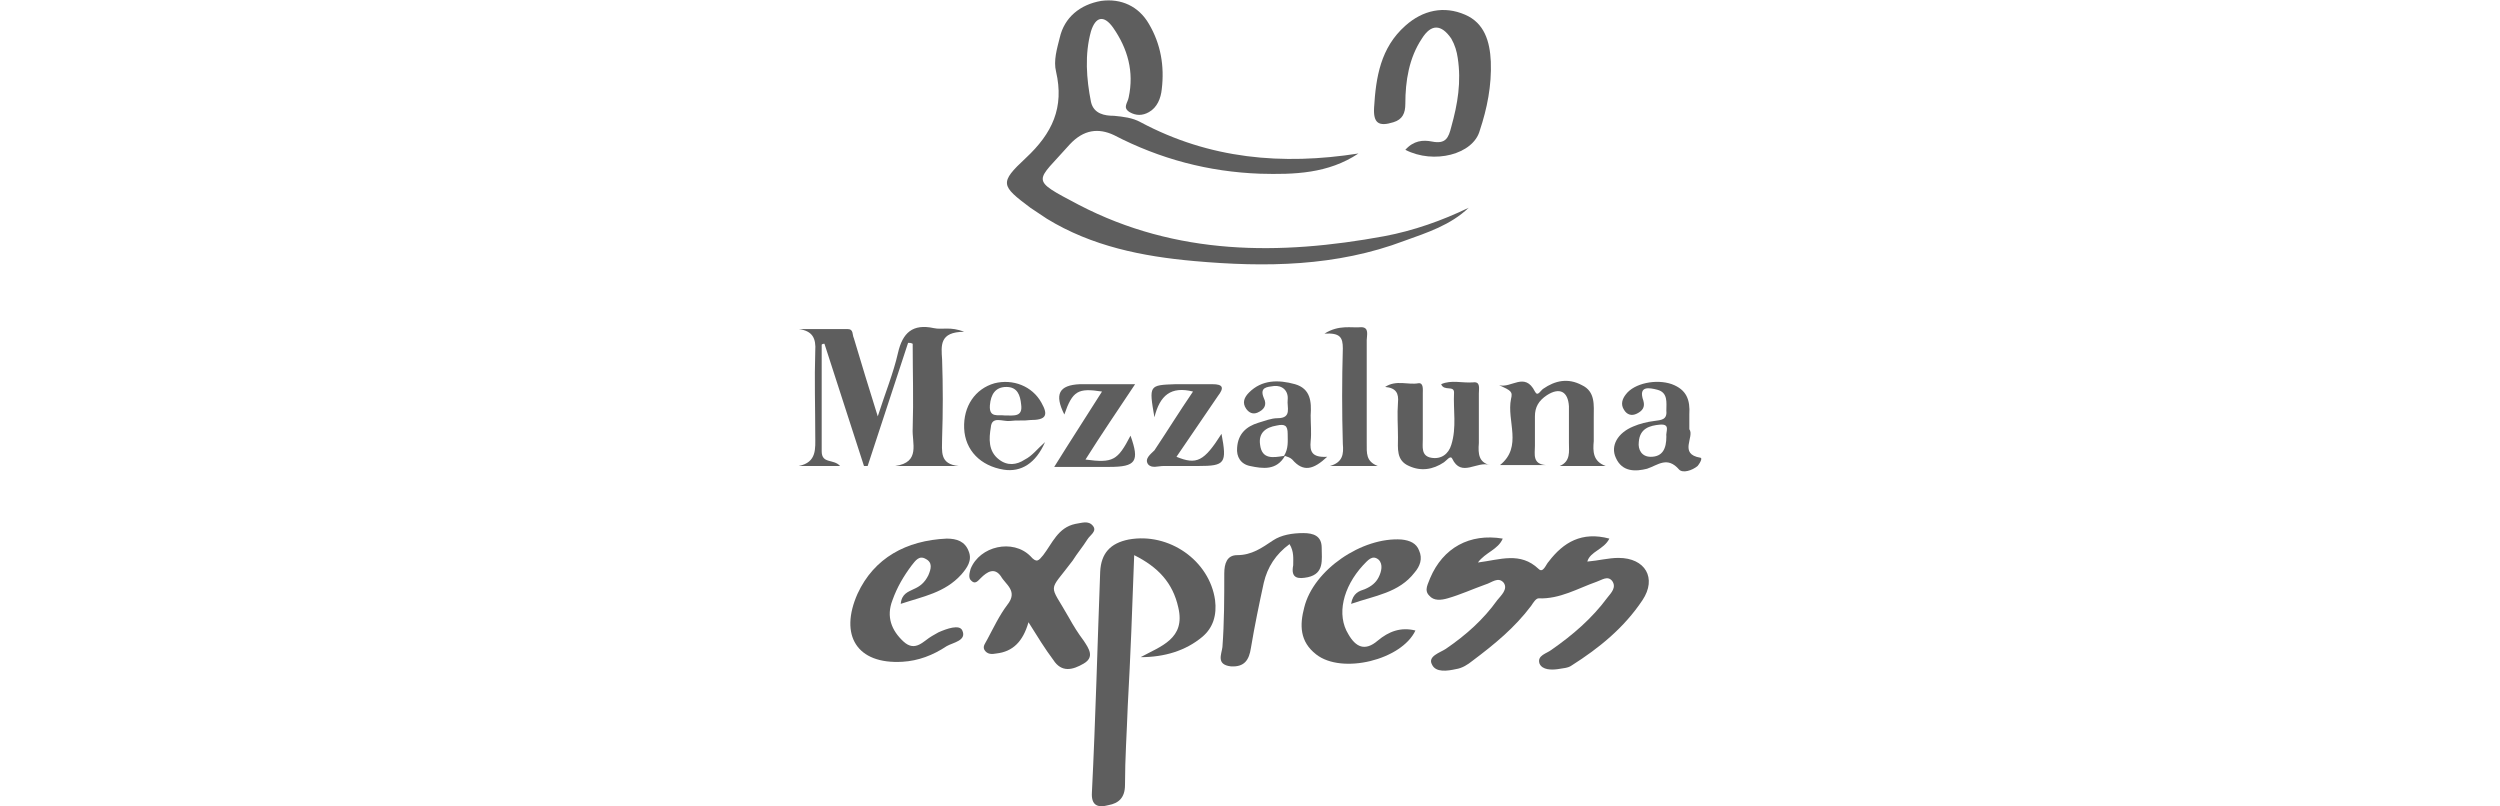 <?xml version="1.0" encoding="utf-8"?>
<!-- Generator: Adobe Illustrator 21.1.0, SVG Export Plug-In . SVG Version: 6.00 Build 0)  -->
<svg version="1.1" xmlns="http://www.w3.org/2000/svg" xmlns:xlink="http://www.w3.org/1999/xlink" x="0px" y="0px"
	 viewBox="0 0 272 87.7" style="enable-background:new 0 0 272 87.7;" xml:space="preserve">
<style type="text/css">
	.st0{fill:#5E5E5E;}
</style>
<g id="Layer_1">
</g>
<g id="Layer_2">
	<g>
		<path class="st0" d="M147.8,16.7c-3.3,2.2-7,2.3-10.7,2.2c-5.6-0.2-10.9-1.6-15.9-4.2c-1.7-0.8-3.3-0.6-4.8,1
			c-3.7,4.2-4.5,3.7,1,6.6c10.6,5.5,21.8,5.5,33.2,3.4c3.2-0.6,6.3-1.7,9.2-3.1c-2,1.9-4.5,2.7-7,3.6c-7.4,2.8-15.1,2.9-22.9,2.2
			c-5.6-0.5-11.1-1.6-16-4.6c-0.6-0.4-1.2-0.8-1.8-1.2c-3.2-2.4-3.4-2.7-0.5-5.4c2.9-2.7,4.2-5.5,3.3-9.4c-0.3-1.2,0.1-2.5,0.4-3.7
			c0.5-2.2,2.2-3.6,4.5-4c2.2-0.3,4.1,0.6,5.2,2.5c1.3,2.2,1.7,4.6,1.4,7.1c-0.1,1-0.5,2-1.4,2.5c-0.7,0.4-1.4,0.4-2.1,0
			c-0.8-0.5-0.2-1-0.1-1.6c0.6-2.8-0.1-5.3-1.7-7.6c-1-1.4-1.9-1.2-2.4,0.4c-0.7,2.5-0.5,5.2,0,7.7c0.3,1.3,1.5,1.5,2.5,1.5
			c1,0.1,2,0.2,2.9,0.7C131.6,17.3,139.5,18,147.8,16.7z"/>
		<path class="st0" d="M175.1,58.6c-0.6,1.2-2.1,1.4-2.4,2.5c1.2-0.1,2.3-0.4,3.4-0.4c2.9,0,4.2,2.2,2.6,4.6c-2,3-4.7,5.2-7.7,7.1
			c-0.4,0.3-1,0.3-1.5,0.4c-0.7,0.1-1.7,0.1-2-0.6c-0.3-0.9,0.8-1.1,1.3-1.5c2.3-1.6,4.4-3.4,6.1-5.7c0.4-0.5,1-1.1,0.5-1.8
			c-0.5-0.6-1.1-0.1-1.7,0.1c-2,0.7-4,1.9-6.3,1.8c-0.3,0-0.6,0.5-0.8,0.8c-1.8,2.4-4,4.2-6.4,6c-0.5,0.4-1.1,0.8-1.8,0.9
			c-0.9,0.2-2.2,0.4-2.6-0.5c-0.5-0.9,0.9-1.3,1.5-1.7c2.2-1.5,4.1-3.2,5.6-5.3c0.4-0.5,1.2-1.2,0.7-1.9c-0.6-0.7-1.3,0-2,0.2
			c-1.4,0.5-2.7,1.1-4.1,1.5c-0.7,0.2-1.5,0.3-2-0.3c-0.6-0.6-0.1-1.3,0.1-1.9c1.4-3.3,4.3-4.9,7.9-4.3c-0.5,1.2-1.9,1.5-2.7,2.6
			c2.4-0.3,4.6-1.2,6.6,0.7c0.5,0.5,0.8-0.5,1.1-0.8C170.1,59,172.1,57.8,175.1,58.6z"/>
		<path class="st0" d="M124.1,71.5c2.2-1.2,4.9-2,4.1-5.4c-0.6-2.7-2.2-4.4-4.8-5.7c-0.2,5.7-0.4,11-0.7,16.4
			c-0.1,2.9-0.3,5.7-0.3,8.6c0,1.4-0.7,2-1.8,2.2c-1.1,0.3-1.9,0.1-1.8-1.4c0.4-8,0.6-16,0.9-24c0.1-2,1.1-3.1,3.1-3.5
			c4.4-0.8,8.8,2.3,9.4,6.6c0.2,1.6-0.2,3-1.4,4C129,70.8,126.7,71.5,124.1,71.5z"/>
		<path class="st0" d="M98.8,37.3c-1.5,4.5-2.9,8.9-4.4,13.4c-0.1,0-0.3,0-0.4,0c-1.4-4.4-2.9-8.9-4.3-13.3c-0.1,0-0.2,0-0.3,0.1
			c0,3.9,0,7.8,0,11.6c0,1.4,1.3,0.8,2,1.6c-1.7,0-3.1,0-4.5,0c2-0.4,1.8-1.9,1.8-3.3c0-3.1-0.1-6.1,0-9.2c0.1-1.4-0.3-2.2-1.8-2.4
			c1.8,0,3.5,0,5.3,0c0.7,0,0.5,0.6,0.7,1c0.8,2.7,1.6,5.3,2.6,8.5c0.8-2.5,1.7-4.7,2.2-6.9c0.5-2.2,1.6-3.2,3.9-2.7
			c0.9,0.2,1.8-0.2,3.3,0.4c-2.7,0-2.5,1.5-2.4,3c0.1,2.9,0.1,5.7,0,8.6c0,1.4-0.3,2.8,1.8,3c-2.3,0-4.6,0-6.9,0
			c2.8-0.4,1.8-2.5,1.9-4.1c0.1-3.1,0-6.1,0-9.2C99.1,37.3,99,37.3,98.8,37.3z"/>
		<path class="st0" d="M111.9,67.7c-0.6,2.1-1.7,3.2-3.5,3.4c-0.5,0.1-1,0.1-1.3-0.4c-0.2-0.4,0.1-0.7,0.3-1.1
			c0.7-1.3,1.3-2.6,2.2-3.8c1.2-1.5-0.2-2.2-0.7-3.1c-0.7-1-1.5-0.5-2.2,0.2c-0.3,0.3-0.6,0.7-1,0.3c-0.4-0.3-0.2-0.9-0.1-1.3
			c1-2.5,4.6-3.3,6.5-1.4c0.7,0.8,0.9,0.5,1.4-0.1c1-1.3,1.6-3,3.5-3.4c0.7-0.1,1.4-0.4,1.9,0.2c0.5,0.6-0.3,1-0.6,1.5
			c-0.5,0.8-1.1,1.5-1.6,2.3c-2.7,3.6-2.6,2.3-0.4,6.2c0.5,0.9,1,1.7,1.6,2.5c0.6,0.9,1.2,1.8,0,2.5c-1.2,0.7-2.4,1-3.3-0.4
			C113.7,70.6,112.9,69.3,111.9,67.7z"/>
		<path class="st0" d="M152.9,16.3c0.9-1,1.9-1.1,2.9-0.9c1.5,0.3,1.8-0.4,2.1-1.6c0.7-2.5,1.1-4.9,0.7-7.5
			c-0.1-0.7-0.3-1.4-0.7-2.1c-1.1-1.6-2.2-1.6-3.2,0c-1.4,2.1-1.8,4.6-1.8,7.1c0,1-0.3,1.7-1.3,2c-1.6,0.5-2.2,0.1-2.1-1.6
			c0.2-3.3,0.7-6.5,3.4-8.9c1.9-1.7,4.2-2.2,6.5-1.2c2.1,0.9,2.7,2.9,2.8,5.1c0.1,2.6-0.4,5.1-1.2,7.5
			C160.3,16.8,156,17.9,152.9,16.3z"/>
		<path class="st0" d="M147,65.7c0.2-1.2,0.9-1.4,1.5-1.6c0.7-0.3,1.2-0.7,1.5-1.3c0.3-0.6,0.5-1.4,0-1.9c-0.7-0.6-1.2,0.1-1.7,0.6
			c-2.2,2.4-2.9,5.4-1.6,7.5c0.8,1.4,1.8,1.9,3.2,0.7c1.2-1,2.5-1.5,4.1-1.1c-1.5,3.2-8,4.8-10.8,2.6c-1.8-1.4-1.8-3.2-1.3-5.1
			c1-4.1,6.3-7.7,10.6-7.4c0.9,0.1,1.6,0.4,1.9,1.2c0.4,0.9,0.1,1.7-0.5,2.4C152.2,64.5,149.6,64.8,147,65.7z"/>
		<path class="st0" d="M98,65.7c0.1-1.1,0.8-1.3,1.4-1.6c0.7-0.3,1.2-0.7,1.6-1.5c0.3-0.7,0.5-1.4-0.3-1.8c-0.7-0.4-1.1,0.2-1.5,0.7
			c-0.9,1.2-1.6,2.4-2.1,3.8c-0.7,1.8-0.1,3.3,1.2,4.5c1.3,1.2,2.2-0.1,3.1-0.6c0.2-0.1,0.5-0.3,0.7-0.4c0.9-0.4,2.3-0.9,2.6-0.2
			c0.5,1.1-1,1.3-1.7,1.7c-1.5,1-3.1,1.6-4.8,1.7c-5,0.3-6.9-2.9-4.9-7.4c1.8-3.9,5.3-5.8,9.7-6c1.1,0,2,0.3,2.4,1.4
			c0.4,1-0.2,1.8-0.8,2.5C102.8,64.5,100.4,64.9,98,65.7z"/>
		<path class="st0" d="M140.3,59.2c-1.5,1.1-2.4,2.5-2.8,4.2c-0.5,2.3-1,4.7-1.4,7.1c-0.2,1.3-0.7,2.1-2.2,2c-1.6-0.2-1-1.3-0.9-2.1
			c0.2-2.7,0.2-5.3,0.2-8c0-1.1,0.3-2,1.4-2c1.6,0,2.7-0.8,3.9-1.6c0.9-0.6,2.1-0.8,3.3-0.8c1.1,0,2,0.3,2,1.6
			c0,1.3,0.3,2.8-1.5,3.2c-1,0.2-1.9,0.2-1.6-1.3C140.7,60.8,140.8,60,140.3,59.2z"/>
		<path class="st0" d="M162.1,50.6c-1.4-0.5-3.1,1.4-4.1-0.7c-0.2-0.4-0.6,0.2-0.9,0.4c-1.2,0.8-2.5,1-3.8,0.4
			c-1.4-0.6-1.2-1.9-1.2-3.1c0-1.3-0.1-2.5,0-3.8c0.1-1-0.2-1.6-1.4-1.7c1.2-0.8,2.5-0.2,3.6-0.4c0.6-0.1,0.5,0.7,0.5,1.1
			c0,1.7,0,3.3,0,5c0,0.8-0.2,1.8,0.9,2c1.1,0.2,1.9-0.4,2.2-1.4c0.6-1.9,0.2-3.8,0.3-5.7c0-0.8-1.1-0.1-1.4-0.9
			c1.1-0.5,2.3-0.1,3.5-0.2c0.8-0.1,0.6,0.7,0.6,1.2c0,1.8,0,3.6,0,5.4C160.8,49.4,160.9,50.3,162.1,50.6z"/>
		<path class="st0" d="M169.7,50.7c1.2-0.5,1-1.6,1-2.5c0-1.3,0-2.7,0-4c-0.1-1.6-1-2.1-2.4-1.2c-0.9,0.6-1.3,1.3-1.3,2.3
			c0,1.1,0,2.1,0,3.2c0,0.9-0.3,2,1.2,2.1c-1.7,0-3.4,0-5,0c2.5-2,0.7-4.8,1.2-7.2c0.2-0.8,0-0.9-1.3-1.5c1.3,0.4,2.8-1.5,3.9,0.7
			c0.3,0.6,0.6-0.1,0.9-0.3c1.3-0.9,2.7-1.2,4.2-0.4c1.5,0.7,1.3,2.2,1.3,3.5c0,0.9,0,1.7,0,2.6c-0.1,1.1-0.1,2.2,1.3,2.7
			C173,50.7,171.3,50.7,169.7,50.7z"/>
		<path class="st0" d="M144.7,50.7c1.4-0.4,1.5-1.3,1.4-2.4c-0.1-3.5-0.1-6.9,0-10.4c0-1.2-0.3-1.7-2-1.6c1.6-1,2.9-0.6,4-0.7
			c0.9,0,0.6,0.9,0.6,1.4c0,3.7,0,7.5,0,11.2c0,1.1-0.1,2,1.2,2.5C148.2,50.7,146.5,50.7,144.7,50.7z"/>
		<path class="st0" d="M123.5,41.8c-2,3-3.7,5.5-5.4,8.2c3,0.4,3.5,0.1,4.9-2.6c1,2.8,0.6,3.4-2.3,3.4c-1.9,0-3.7,0-6,0
			c1.8-2.9,3.5-5.5,5.2-8.2c-2.6-0.4-3.2-0.1-4.1,2.5c-1.1-2.2-0.6-3.2,1.7-3.3C119.3,41.8,121.2,41.8,123.5,41.8z"/>
		<path class="st0" d="M129.8,42.6c-2.4-0.6-3.6,0.4-4.2,2.8c-0.6-3.5-0.6-3.5,2.3-3.6c1.3,0,2.7,0,4,0c1.2,0,1.3,0.4,0.6,1.3
			c-1.5,2.2-3,4.4-4.5,6.6c2.2,0.9,3,0.5,4.9-2.5c0.6,3.2,0.4,3.5-2.5,3.5c-1.3,0-2.5,0-3.8,0c-0.6,0-1.3,0.3-1.7-0.2
			c-0.4-0.6,0.3-1.1,0.7-1.5C127,46.9,128.3,44.8,129.8,42.6z"/>
		<path class="st0" d="M142.6,48c0.1-0.9,0-1.9,0-2.8c0.1-1.5,0-2.9-1.7-3.4c-1.8-0.5-3.6-0.5-5,0.9c-0.5,0.5-0.8,1.1-0.3,1.8
			c0.3,0.4,0.7,0.6,1.2,0.4c0.7-0.3,1.1-0.8,0.7-1.6c-0.5-1.2,0.4-1.2,1.1-1.3c0.9-0.1,1.6,0.5,1.5,1.5c-0.1,0.8,0.5,2-1.1,2
			c-0.7,0-1.4,0.3-2.1,0.5c-1.3,0.4-2.2,1.2-2.3,2.7c-0.1,1,0.4,1.8,1.4,2c1.4,0.3,2.9,0.5,3.8-1.1c0.3,0.1,0.6,0.2,0.8,0.4
			c1.2,1.4,2.3,1.1,3.8-0.3C142.7,49.8,142.5,49.1,142.6,48z M139.7,49.6C139.7,49.6,139.7,49.6,139.7,49.6
			C139.7,49.6,139.7,49.6,139.7,49.6c-1.2,0.2-2.4,0.4-2.6-1.2c-0.2-1.3,0.6-1.9,1.8-2.1c0.9-0.2,1.2,0,1.2,0.9
			C140.1,48,140.2,48.8,139.7,49.6C139.7,49.6,139.7,49.6,139.7,49.6z"/>
		<path class="st0" d="M185,49.8c-2.4-0.4-0.6-2.3-1.2-3.1c0-0.6,0-1.1,0-1.6c0.1-1.6-0.3-2.7-1.9-3.3c-1.7-0.6-4.1-0.1-5,1.1
			c-0.4,0.5-0.6,1.1-0.2,1.7c0.3,0.5,0.8,0.7,1.4,0.4c0.6-0.3,0.9-0.7,0.7-1.4c-0.6-1.7,0.7-1.4,1.5-1.2c1.2,0.3,1,1.4,1,2.3
			c0.1,1-0.6,1-1.3,1.1c-0.8,0.1-1.6,0.3-2.3,0.6c-1.7,0.7-2.5,2.1-1.9,3.4c0.7,1.6,2.2,1.5,3.4,1.2c1.2-0.4,2.2-1.4,3.5,0.1
			c0.4,0.4,1.4,0.1,2-0.4C185.1,50.2,185.2,49.8,185,49.8z M181.3,47.5c0,1.3-0.4,2.2-1.7,2.2c-1,0-1.4-0.8-1.3-1.6
			c0.1-1.5,1.2-1.8,2.3-1.9C181.8,46.1,181.2,47,181.3,47.5z"/>
		<path class="st0" d="M109.9,45.8c0.7-0.1,1.5,0,2.2-0.1c1.7,0,2-0.5,1.2-1.9c-1-1.8-3.1-2.6-5.1-2.1c-2.1,0.6-3.4,2.5-3.3,4.9
			c0.1,2.4,1.8,4.1,4.3,4.5c1.9,0.3,3.5-0.7,4.5-3c-0.9,0.8-1.4,1.5-2.2,1.9c-0.9,0.6-1.9,0.7-2.8,0c-1.2-0.9-1.1-2.3-0.9-3.5
			C107.9,45.2,109.1,45.9,109.9,45.8z M109.5,42.1c1.2,0,1.5,0.9,1.6,1.9c0.2,1.4-0.8,1.2-1.8,1.2c-0.7-0.1-1.7,0.3-1.6-1.1
			C107.8,42.9,108.3,42.1,109.5,42.1z"/>
	</g>
</g>
</svg>
